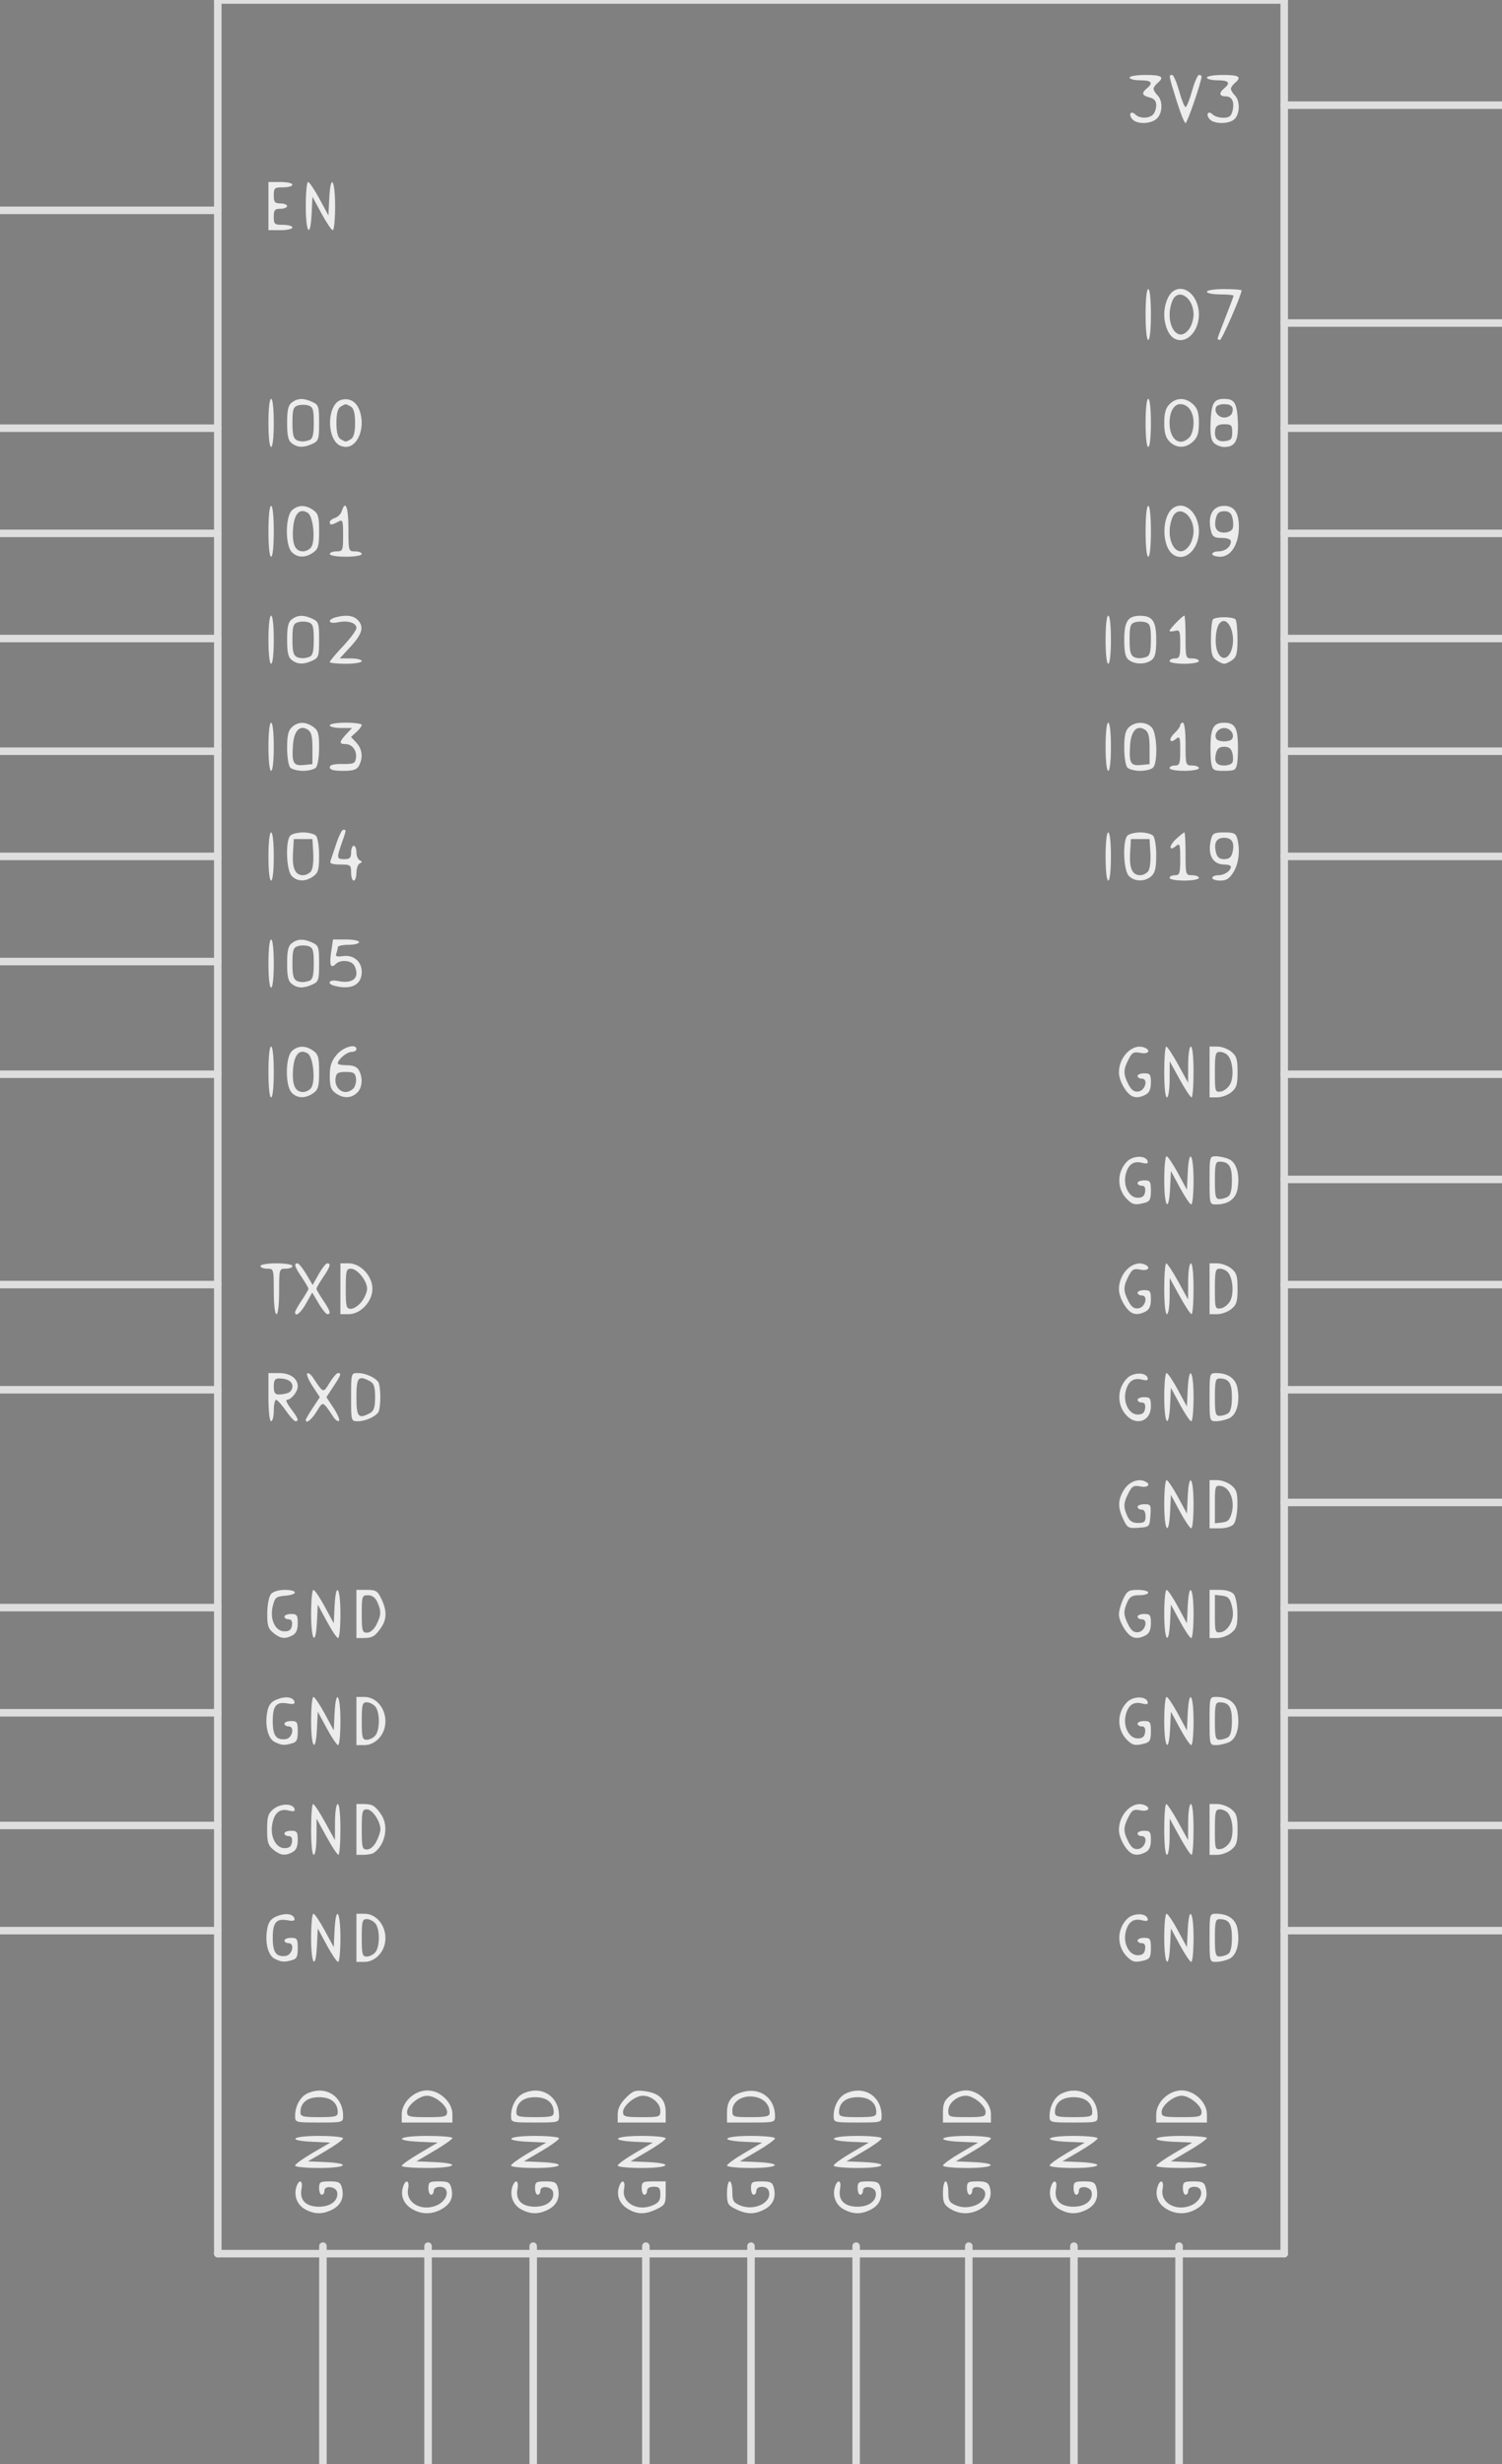 <?xml version="1.0" encoding="UTF-8" standalone="no"?>
<svg
   version="1.1"
   width="200"
   height="328"
   viewBox="-100 -114 200 328"
   id="svg1002"
   sodipodi:docname="ESP32-C3-WROOM-02-N4-Symbol.svg"
   inkscape:version="1.1.2 (b8e25be833, 2022-02-05)"
   xmlns:inkscape="http://www.inkscape.org/namespaces/inkscape"
   xmlns:sodipodi="http://sodipodi.sourceforge.net/DTD/sodipodi-0.dtd"
   xmlns="http://www.w3.org/2000/svg"
   xmlns:svg="http://www.w3.org/2000/svg">
  <rect x="-100" y="-114" width="200" height="328" fill="#808080" stroke="none"/>
  <defs
     id="defs1006" />
  <sodipodi:namedview
     id="namedview1004"
     pagecolor="#ffffff"
     bordercolor="#666666"
     borderopacity="1.0"
     inkscape:pageshadow="2"
     inkscape:pageopacity="0.0"
     inkscape:pagecheckerboard="0"
     showgrid="false"
     inkscape:zoom="3.3587572"
     inkscape:cx="90.658533"
     inkscape:cy="249.64591"
     inkscape:window-width="1920"
     inkscape:window-height="1001"
     inkscape:window-x="-9"
     inkscape:window-y="-9"
     inkscape:window-maximized="1"
     inkscape:current-layer="svg1002" />
  <path
     stroke="#DEDEDE"
     stroke-width="1"
     stroke-linecap="round"
     d="M-71,186 L71,186"
     id="path916" />
  <path
     stroke="#DEDEDE"
     stroke-width="1"
     stroke-linecap="round"
     d="M71,186 L71,-114"
     id="path918" />
  <path
     stroke="#DEDEDE"
     stroke-width="1"
     stroke-linecap="round"
     d="M71,-114 L-71,-114"
     id="path920" />
  <path
     stroke="#DEDEDE"
     stroke-width="1"
     stroke-linecap="round"
     d="M-71,-114 L-71,186"
     id="path922" />
  <path
     stroke="#DEDEDE"
     stroke-width="1"
     stroke-linecap="round"
     d="M100,-100 L71,-100"
     id="path924" />
  <path
     stroke="#DEDEDE"
     stroke-width="1"
     stroke-linecap="round"
     d="M100,-29 L71,-29"
     id="path926" />
  <path
     stroke="#DEDEDE"
     stroke-width="1"
     stroke-linecap="round"
     d="M-100,71 L-71,71"
     id="path928" />
  <path
     stroke="#DEDEDE"
     stroke-width="1"
     stroke-linecap="round"
     d="M-100,57 L-71,57"
     id="path930" />
  <path
     stroke="#DEDEDE"
     stroke-width="1"
     stroke-linecap="round"
     d="M100,-14 L71,-14"
     id="path932" />
  <path
     stroke="#DEDEDE"
     stroke-width="1"
     stroke-linecap="round"
     d="M100,0 L71,0"
     id="path934" />
  <path
     stroke="#DEDEDE"
     stroke-width="1"
     stroke-linecap="round"
     d="M-100,-14 L-71,-14"
     id="path936" />
  <path
     stroke="#DEDEDE"
     stroke-width="1"
     stroke-linecap="round"
     d="M-100,-29 L-71,-29"
     id="path938" />
  <path
     stroke="#DEDEDE"
     stroke-width="1"
     stroke-linecap="round"
     d="M-100,-43 L-71,-43"
     id="path940" />
  <path
     stroke="#DEDEDE"
     stroke-width="1"
     stroke-linecap="round"
     d="M-100,-57 L-71,-57"
     id="path942" />
  <path
     stroke="#DEDEDE"
     stroke-width="1"
     stroke-linecap="round"
     d="M100,43 L71,43"
     id="path944" />
  <path
     stroke="#DEDEDE"
     stroke-width="1"
     stroke-linecap="round"
     d="M-100,-86 L-71,-86"
     id="path946" />
  <path
     stroke="#DEDEDE"
     stroke-width="1"
     stroke-linecap="round"
     d="M100,57 L71,57"
     id="path948" />
  <path
     stroke="#DEDEDE"
     stroke-width="1"
     stroke-linecap="round"
     d="M100,71 L71,71"
     id="path950" />
  <path
     stroke="#DEDEDE"
     stroke-width="1"
     stroke-linecap="round"
     d="M100,86 L71,86"
     id="path952" />
  <path
     stroke="#DEDEDE"
     stroke-width="1"
     stroke-linecap="round"
     d="M100,100 L71,100"
     id="path954" />
  <path
     stroke="#DEDEDE"
     stroke-width="1"
     stroke-linecap="round"
     d="M100,114 L71,114"
     id="path956" />
  <path
     stroke="#DEDEDE"
     stroke-width="1"
     stroke-linecap="round"
     d="M100,129 L71,129"
     id="path958" />
  <path
     stroke="#DEDEDE"
     stroke-width="1"
     stroke-linecap="round"
     d="M100,143 L71,143"
     id="path960" />
  <path
     stroke="#DEDEDE"
     stroke-width="1"
     stroke-linecap="round"
     d="M-100,100 L-71,100"
     id="path962" />
  <path
     stroke="#DEDEDE"
     stroke-width="1"
     stroke-linecap="round"
     d="M-100,114 L-71,114"
     id="path964" />
  <path
     stroke="#DEDEDE"
     stroke-width="1"
     stroke-linecap="round"
     d="M-100,129 L-71,129"
     id="path966" />
  <path
     stroke="#DEDEDE"
     stroke-width="1"
     stroke-linecap="round"
     d="M-100,0 L-71,0"
     id="path968" />
  <path
     stroke="#DEDEDE"
     stroke-width="1"
     stroke-linecap="round"
     d="M-100,143 L-71,143"
     id="path970" />
  <path
     stroke="#DEDEDE"
     stroke-width="1"
     stroke-linecap="round"
     d="M57,214 L57,185"
     id="path972" />
  <path
     stroke="#DEDEDE"
     stroke-width="1"
     stroke-linecap="round"
     d="M43,214 L43,185"
     id="path974" />
  <path
     stroke="#DEDEDE"
     stroke-width="1"
     stroke-linecap="round"
     d="M29,214 L29,185"
     id="path976" />
  <path
     stroke="#DEDEDE"
     stroke-width="1"
     stroke-linecap="round"
     d="M14,214 L14,185"
     id="path978" />
  <path
     stroke="#DEDEDE"
     stroke-width="1"
     stroke-linecap="round"
     d="M0,214 L0,185"
     id="path980" />
  <path
     stroke="#DEDEDE"
     stroke-width="1"
     stroke-linecap="round"
     d="M-14,214 L-14,185"
     id="path982" />
  <path
     stroke="#DEDEDE"
     stroke-width="1"
     stroke-linecap="round"
     d="M-29,214 L-29,185"
     id="path984" />
  <path
     stroke="#DEDEDE"
     stroke-width="1"
     stroke-linecap="round"
     d="M-43,214 L-43,185"
     id="path986" />
  <path
     stroke="#DEDEDE"
     stroke-width="1"
     stroke-linecap="round"
     d="M-57,214 L-57,185"
     id="path988" />
  <path
     stroke="#DEDEDE"
     stroke-width="1"
     stroke-linecap="round"
     d="M-100,14 L-71,14"
     id="path990" />
  <path
     stroke="#DEDEDE"
     stroke-width="1"
     stroke-linecap="round"
     d="M-100,29 L-71,29"
     id="path992" />
  <path
     stroke="#DEDEDE"
     stroke-width="1"
     stroke-linecap="round"
     d="M100,-71 L71,-71"
     id="path994" />
  <path
     stroke="#DEDEDE"
     stroke-width="1"
     stroke-linecap="round"
     d="M100,-57 L71,-57"
     id="path996" />
  <path
     stroke="#DEDEDE"
     stroke-width="1"
     stroke-linecap="round"
     d="M100,-43 L71,-43"
     id="path998" />
  <path
     stroke="#DEDEDE"
     stroke-width="1"
     stroke-linecap="round"
     d="M100,29 L71,29"
     id="path1000" />
  <path
     style="fill:#ececec;stroke-width:0.356"
     d="m -59.369,180.098 c -1.054,-0.574 -1.537,-1.808 -1.166,-2.98 0.346,-1.094 0.909,-0.896 0.687,0.242 -0.295,1.513 0.562,2.389 2.338,2.389 1.565,0 2.61,-0.843 2.403,-1.937 -0.142,-0.75 -1.693,-0.943 -1.693,-0.21 0,0.308 -0.16,0.559 -0.355,0.559 -0.195,0 -0.355,-0.401 -0.355,-0.891 0,-0.801 0.142,-0.891 1.413,-0.891 1.2,0 1.446,0.13 1.63,0.865 0.32,1.28 -0.124,2.283 -1.275,2.88 -1.276,0.662 -2.375,0.654 -3.627,-0.027 z m 14.181,-0.075 c -1.083,-0.671 -1.511,-1.754 -1.147,-2.904 0.351,-1.111 0.908,-0.887 0.677,0.272 -0.359,1.803 1.75,3.035 3.764,2.198 1.054,-0.438 1.659,-1.472 1.249,-2.137 -0.345,-0.56 -1.599,-0.422 -1.599,0.175 0,0.294 -0.16,0.534 -0.355,0.534 -0.195,0 -0.355,-0.401 -0.355,-0.891 0,-0.801 0.142,-0.891 1.413,-0.891 1.2,0 1.446,0.13 1.63,0.865 0.314,1.254 -0.061,2.104 -1.233,2.799 -1.304,0.773 -2.773,0.766 -4.043,-0.021 z m 14.574,0.075 c -1.054,-0.574 -1.537,-1.808 -1.166,-2.98 0.346,-1.094 0.909,-0.896 0.687,0.242 -0.295,1.513 0.562,2.389 2.338,2.389 1.565,0 2.61,-0.843 2.403,-1.937 -0.142,-0.75 -1.693,-0.943 -1.693,-0.21 0,0.308 -0.16,0.559 -0.355,0.559 -0.195,0 -0.355,-0.401 -0.355,-0.891 0,-0.801 0.142,-0.891 1.413,-0.891 1.2,0 1.446,0.13 1.63,0.865 0.32,1.28 -0.124,2.283 -1.275,2.88 -1.276,0.662 -2.375,0.654 -3.627,-0.027 z m 14.181,-0.075 c -1.083,-0.671 -1.511,-1.754 -1.147,-2.904 0.351,-1.111 0.908,-0.887 0.677,0.272 -0.36,1.809 1.751,3.035 3.776,2.193 0.828,-0.344 1.058,-0.663 1.058,-1.466 0,-0.857 -0.146,-1.026 -0.887,-1.026 -0.552,0 -0.887,0.202 -0.887,0.534 0,0.294 -0.16,0.534 -0.355,0.534 -0.195,0 -0.355,-0.401 -0.355,-0.891 0,-0.818 0.13,-0.891 1.597,-0.891 h 1.597 v 1.563 c 0,1.427 -0.105,1.613 -1.207,2.138 -1.536,0.732 -2.618,0.715 -3.866,-0.058 z m 14.392,0.046 c -1.039,-0.514 -1.154,-0.726 -1.154,-2.13 0,-0.857 0.16,-1.559 0.355,-1.559 0.195,0 0.355,0.622 0.355,1.382 0,1.193 0.143,1.441 1.042,1.815 1.95,0.811 4.372,-0.454 3.789,-1.978 C 2.087,176.922 0.71,176.945 0.71,177.627 c 0,0.294 -0.16,0.534 -0.355,0.534 -0.195,0 -0.355,-0.401 -0.355,-0.891 0,-0.801 0.142,-0.891 1.413,-0.891 1.2,0 1.446,0.13 1.63,0.865 0.32,1.28 -0.124,2.283 -1.275,2.88 -1.303,0.676 -2.359,0.661 -3.809,-0.057 z m 14.382,0.029 c -1.054,-0.574 -1.537,-1.808 -1.166,-2.98 0.346,-1.094 0.909,-0.896 0.687,0.242 -0.295,1.513 0.562,2.389 2.338,2.389 1.565,0 2.61,-0.843 2.403,-1.937 C 16.461,177.062 14.91,176.87 14.91,177.602 c 0,0.308 -0.16,0.559 -0.355,0.559 -0.195,0 -0.355,-0.401 -0.355,-0.891 0,-0.801 0.142,-0.891 1.413,-0.891 1.2,0 1.446,0.13 1.63,0.865 0.32,1.28 -0.124,2.283 -1.275,2.88 -1.276,0.662 -2.375,0.654 -3.627,-0.027 z m 14.195,-0.069 c -0.818,-0.509 -0.976,-0.854 -0.976,-2.128 0,-0.836 0.16,-1.521 0.355,-1.521 0.195,0 0.355,0.622 0.355,1.382 0,1.198 0.141,1.441 1.058,1.822 1.74,0.723 4.101,-0.343 3.837,-1.733 -0.148,-0.777 -1.7,-1.005 -1.7,-0.249 0,0.308 -0.16,0.559 -0.355,0.559 -0.195,0 -0.355,-0.401 -0.355,-0.891 0,-0.799 0.144,-0.891 1.396,-0.891 1.101,0 1.446,0.156 1.63,0.738 0.371,1.173 -0.072,2.247 -1.202,2.917 -1.314,0.779 -2.783,0.777 -4.042,-0.007 z m 14.56,0.069 c -1.054,-0.574 -1.537,-1.808 -1.166,-2.98 0.346,-1.094 0.909,-0.896 0.687,0.242 -0.295,1.513 0.562,2.389 2.338,2.389 1.565,0 2.61,-0.843 2.403,-1.937 -0.142,-0.75 -1.693,-0.943 -1.693,-0.21 0,0.308 -0.16,0.559 -0.355,0.559 -0.195,0 -0.355,-0.401 -0.355,-0.891 0,-0.801 0.142,-0.891 1.413,-0.891 1.2,0 1.446,0.13 1.63,0.865 0.32,1.28 -0.124,2.283 -1.275,2.88 -1.276,0.662 -2.375,0.654 -3.627,-0.027 z m 14.181,-0.075 c -1.083,-0.671 -1.511,-1.754 -1.147,-2.904 0.351,-1.111 0.908,-0.887 0.677,0.272 -0.359,1.803 1.75,3.035 3.764,2.198 1.054,-0.438 1.659,-1.472 1.249,-2.137 C 59.475,176.892 58.22,177.03 58.22,177.627 c 0,0.294 -0.16,0.534 -0.355,0.534 -0.195,0 -0.355,-0.401 -0.355,-0.891 0,-0.801 0.142,-0.891 1.413,-0.891 1.2,0 1.446,0.13 1.63,0.865 0.314,1.254 -0.061,2.104 -1.233,2.799 -1.304,0.773 -2.773,0.766 -4.043,-0.021 z M -60.705,174.276 c 0,-0.177 1.052,-0.939 2.338,-1.692 l 2.338,-1.37 -2.338,-0.105 c -3.513,-0.158 -2.829,-0.785 0.857,-0.785 1.757,0 3.195,0.145 3.195,0.323 0,0.177 -1.052,0.939 -2.338,1.692 l -2.338,1.37 2.338,0.105 c 3.513,0.158 2.829,0.785 -0.857,0.785 -1.757,0 -3.195,-0.145 -3.195,-0.323 z m 14.2,0.04 c 0,-0.155 1.078,-0.917 2.396,-1.692 l 2.396,-1.41 -2.396,-0.105 c -3.656,-0.161 -2.879,-0.785 0.976,-0.785 1.855,0 3.373,0.127 3.373,0.282 0,0.155 -1.078,0.917 -2.396,1.692 l -2.396,1.41 2.396,0.105 c 3.656,0.161 2.879,0.785 -0.976,0.785 -1.855,0 -3.373,-0.127 -3.373,-0.282 z m 14.555,-0.04 c 0,-0.177 1.052,-0.939 2.338,-1.692 l 2.338,-1.37 -2.338,-0.105 c -3.513,-0.158 -2.829,-0.785 0.857,-0.785 1.757,0 3.195,0.145 3.195,0.323 0,0.177 -1.052,0.939 -2.338,1.692 l -2.338,1.37 2.338,0.105 c 3.513,0.158 2.829,0.785 -0.857,0.785 -1.757,0 -3.195,-0.145 -3.195,-0.323 z m 14.2,0 c 0,-0.177 1.052,-0.939 2.338,-1.692 l 2.338,-1.37 -2.338,-0.105 c -3.513,-0.158 -2.829,-0.785 0.857,-0.785 1.757,0 3.195,0.145 3.195,0.323 0,0.177 -1.052,0.939 -2.338,1.692 l -2.338,1.37 2.338,0.105 c 3.513,0.158 2.829,0.785 -0.857,0.785 -1.757,0 -3.195,-0.145 -3.195,-0.323 z m 14.555,0 c 0,-0.177 1.052,-0.939 2.338,-1.692 l 2.338,-1.37 -2.338,-0.105 C -4.37,170.95 -3.686,170.323 0,170.323 c 1.757,0 3.195,0.145 3.195,0.323 0,0.177 -1.052,0.939 -2.338,1.692 l -2.338,1.37 2.338,0.105 C 4.37,173.972 3.686,174.599 0,174.599 c -1.757,0 -3.195,-0.145 -3.195,-0.323 z m 14.2,0 c 0,-0.177 1.052,-0.939 2.338,-1.692 l 2.338,-1.37 -2.338,-0.105 c -3.513,-0.158 -2.829,-0.785 0.857,-0.785 1.757,0 3.195,0.145 3.195,0.323 0,0.177 -1.052,0.939 -2.338,1.692 l -2.338,1.37 2.338,0.105 c 3.513,0.158 2.829,0.785 -0.857,0.785 -1.757,0 -3.195,-0.145 -3.195,-0.323 z m 14.555,0 c 0,-0.177 1.052,-0.939 2.338,-1.692 l 2.338,-1.37 -2.338,-0.105 c -3.513,-0.158 -2.829,-0.785 0.857,-0.785 1.757,0 3.195,0.145 3.195,0.323 0,0.177 -1.052,0.939 -2.338,1.692 l -2.338,1.37 2.338,0.105 c 3.513,0.158 2.829,0.785 -0.857,0.785 -1.757,0 -3.195,-0.145 -3.195,-0.323 z m 14.2,0 c 0,-0.177 1.052,-0.939 2.338,-1.692 l 2.338,-1.37 -2.338,-0.105 c -3.513,-0.158 -2.829,-0.785 0.857,-0.785 1.757,0 3.195,0.145 3.195,0.323 0,0.177 -1.052,0.939 -2.338,1.692 l -2.338,1.37 2.338,0.105 c 3.513,0.158 2.829,0.785 -0.857,0.785 -1.757,0 -3.195,-0.145 -3.195,-0.323 z m 14.2,0.04 c 0,-0.155 1.078,-0.917 2.396,-1.692 l 2.396,-1.41 -2.396,-0.105 c -3.656,-0.161 -2.879,-0.785 0.976,-0.785 1.855,0 3.373,0.127 3.373,0.282 0,0.155 -1.078,0.917 -2.396,1.692 l -2.396,1.41 2.396,0.105 c 3.656,0.161 2.879,0.785 -0.976,0.785 -1.855,0 -3.373,-0.127 -3.373,-0.282 z M -60.705,167.668 c 0,-1.317 0.686,-2.563 1.653,-3.006 2.403,-1.099 4.737,0.382 4.737,3.006 0,0.863 -0.04,0.874 -3.195,0.874 -3.155,0 -3.195,-0.011 -3.195,-0.874 z m 5.68,-0.483 c 0,-1.273 -0.913,-2.012 -2.485,-2.012 -1.572,0 -2.485,0.739 -2.485,2.012 0,0.56 0.324,0.644 2.485,0.644 2.161,0 2.485,-0.084 2.485,-0.644 z m 8.52,0.261 c 0,-1.597 1.678,-3.179 3.373,-3.179 1.694,0 3.373,1.582 3.373,3.179 v 1.096 h -3.373 -3.373 z m 6.035,-0.303 c 0,-0.858 -1.607,-2.164 -2.663,-2.164 -1.056,0 -2.663,1.306 -2.663,2.164 0,0.617 0.27,0.687 2.663,0.687 2.392,0 2.663,-0.07 2.663,-0.687 z m 8.52,0.525 c 0,-1.317 0.686,-2.563 1.653,-3.006 2.403,-1.099 4.737,0.382 4.737,3.006 0,0.863 -0.04,0.874 -3.195,0.874 -3.155,0 -3.195,-0.011 -3.195,-0.874 z m 5.68,-0.483 c 0,-1.273 -0.913,-2.012 -2.485,-2.012 -1.572,0 -2.485,0.739 -2.485,2.012 0,0.56 0.324,0.644 2.485,0.644 2.161,0 2.485,-0.084 2.485,-0.644 z m 8.52,0.261 c 0,-0.747 0.345,-1.442 1.082,-2.182 0.946,-0.95 1.262,-1.062 2.513,-0.894 1.954,0.263 2.795,1.106 2.795,2.802 v 1.37 h -3.195 -3.195 z m 5.68,-0.487 c 0,-0.982 -1.179,-1.98 -2.339,-1.98 -1.03,0 -2.631,1.317 -2.631,2.164 0,0.613 0.268,0.687 2.485,0.687 2.399,0 2.485,-0.03 2.485,-0.871 z m 8.875,0.213 c 0,-1.587 0.737,-2.43 2.417,-2.767 C 1.419,163.963 3.195,165.423 3.195,167.668 c 0,0.863 -0.04,0.874 -3.195,0.874 h -3.195 z m 5.68,0.1 c 0,-1.101 -0.74,-1.91 -1.958,-2.139 C -1.062,164.833 -2.485,165.69 -2.485,166.946 c 0,0.855 0.077,0.883 2.485,0.883 2.019,0 2.485,-0.105 2.485,-0.558 z m 8.52,0.396 c 0,-1.317 0.686,-2.563 1.653,-3.006 2.403,-1.099 4.737,0.382 4.737,3.006 0,0.863 -0.04,0.874 -3.195,0.874 -3.155,0 -3.195,-0.011 -3.195,-0.874 z m 5.68,-0.483 c 0,-1.273 -0.913,-2.012 -2.485,-2.012 -1.572,0 -2.485,0.739 -2.485,2.012 0,0.56 0.324,0.644 2.485,0.644 2.161,0 2.485,-0.084 2.485,-0.644 z m 8.875,-0.042 c 0,-1.087 0.209,-1.564 0.935,-2.138 0.535,-0.422 1.459,-0.738 2.157,-0.738 1.617,0 3.297,1.62 3.297,3.179 v 1.096 H 28.755 25.56 Z m 5.68,0 c 0,-0.847 -1.602,-2.164 -2.631,-2.164 -1.16,0 -2.339,0.998 -2.339,1.98 0,0.84 0.086,0.871 2.485,0.871 2.217,0 2.485,-0.074 2.485,-0.687 z m 8.52,0.525 c 0,-1.317 0.686,-2.563 1.653,-3.006 2.403,-1.099 4.737,0.382 4.737,3.006 0,0.863 -0.04,0.874 -3.195,0.874 -3.155,0 -3.195,-0.011 -3.195,-0.874 z m 5.68,-0.483 c 0,-1.273 -0.913,-2.012 -2.485,-2.012 -1.572,0 -2.485,0.739 -2.485,2.012 0,0.56 0.324,0.644 2.485,0.644 2.161,0 2.485,-0.084 2.485,-0.644 z m 8.52,0.261 c 0,-1.597 1.678,-3.179 3.373,-3.179 1.694,0 3.373,1.582 3.373,3.179 v 1.096 H 57.333 53.96 Z m 6.035,-0.303 c 0,-0.858 -1.607,-2.164 -2.663,-2.164 -1.056,0 -2.663,1.306 -2.663,2.164 0,0.617 0.27,0.687 2.663,0.687 2.392,0 2.663,-0.07 2.663,-0.687 z M -63.424,146.743 c -0.892,-0.433 -1.328,-2.197 -0.99,-4.004 0.166,-0.89 0.498,-1.33 1.231,-1.635 1.16,-0.482 2.179,-0.369 2.389,0.267 0.102,0.309 -0.156,0.387 -0.858,0.258 -1.559,-0.286 -2.029,0.253 -2.029,2.329 0,1.948 0.45,2.572 1.734,2.407 0.876,-0.112 1.23,-1.694 0.38,-1.694 -0.306,0 -0.557,-0.16 -0.557,-0.356 0,-0.196 0.399,-0.356 0.887,-0.356 0.794,0 0.887,0.145 0.887,1.384 0,1.134 -0.144,1.422 -0.799,1.598 -1.039,0.279 -1.352,0.252 -2.275,-0.196 z m 4.849,-2.786 c 0,-1.764 0.137,-3.207 0.306,-3.207 0.168,0 0.847,1.002 1.509,2.227 l 1.203,2.227 0.106,-2.227 c 0.163,-3.428 0.782,-2.652 0.782,0.98 0,1.764 -0.137,3.207 -0.306,3.207 -0.168,0 -0.847,-1.002 -1.509,-2.227 l -1.203,-2.227 -0.106,2.227 c -0.163,3.428 -0.782,2.652 -0.782,-0.98 z m 6.035,0 v -3.207 h 1.065 c 1.842,0 3.2,2.073 2.692,4.106 -0.331,1.323 -1.479,2.307 -2.692,2.307 h -1.065 z m 2.522,1.915 c 0.618,-0.748 0.618,-3.082 0,-3.829 -0.264,-0.319 -0.779,-0.579 -1.146,-0.579 -0.589,0 -0.667,0.292 -0.667,2.494 0,2.202 0.078,2.494 0.667,2.494 0.367,0 0.882,-0.261 1.146,-0.579 z m 100.082,0.589 c -1.372,-1.377 -1.363,-3.639 0.022,-5.028 0.791,-0.793 2.474,-0.82 2.728,-0.043 0.11,0.335 -0.103,0.397 -0.776,0.227 -1.138,-0.287 -1.861,0.262 -2.163,1.64 -0.324,1.48 0.494,3.017 1.605,3.017 0.645,0 0.913,-0.216 0.996,-0.802 0.076,-0.539 -0.069,-0.802 -0.444,-0.802 -0.306,0 -0.557,-0.16 -0.557,-0.356 0,-0.196 0.399,-0.356 0.887,-0.356 0.794,0 0.887,0.145 0.887,1.384 0,1.134 -0.144,1.422 -0.799,1.598 -1.274,0.343 -1.642,0.269 -2.387,-0.479 z M 55.025,143.957 c 0,-1.764 0.137,-3.207 0.306,-3.207 0.168,0 0.847,1.002 1.509,2.227 l 1.203,2.227 0.106,-2.227 c 0.163,-3.428 0.782,-2.652 0.782,0.98 0,1.764 -0.137,3.207 -0.306,3.207 -0.168,0 -0.847,-1.002 -1.509,-2.227 l -1.203,-2.227 -0.106,2.227 C 55.644,148.365 55.025,147.589 55.025,143.957 Z m 6.035,0 c 0,-3.166 0.011,-3.207 0.871,-3.207 1.585,0 2.601,0.716 2.841,2.002 0.355,1.9 -0.098,3.554 -1.098,4.012 -0.48,0.219 -1.265,0.399 -1.743,0.399 -0.86,0 -0.871,-0.04 -0.871,-3.207 z m 2.465,2.158 c 0.338,-0.214 0.512,-0.949 0.512,-2.158 0,-1.883 -0.393,-2.478 -1.645,-2.489 -0.533,-0.005 -0.621,0.349 -0.621,2.489 0,2.14 0.088,2.493 0.621,2.489 0.342,-0.003 0.852,-0.152 1.133,-0.331 z M -63.594,132.231 c -0.703,-0.571 -0.838,-1.008 -0.838,-2.704 0,-1.71 0.133,-2.131 0.86,-2.721 0.931,-0.757 2.542,-0.771 2.786,-0.024 0.109,0.335 -0.103,0.397 -0.776,0.227 -1.184,-0.298 -1.902,0.297 -2.185,1.811 -0.308,1.647 0.482,3.201 1.627,3.201 0.645,0 0.913,-0.216 0.996,-0.802 0.076,-0.539 -0.069,-0.802 -0.444,-0.802 -0.306,-1e-5 -0.557,-0.16 -0.557,-0.356 0,-0.196 0.399,-0.356 0.887,-0.356 0.776,0 0.887,0.155 0.887,1.234 0,0.856 -0.211,1.348 -0.687,1.603 -0.993,0.533 -1.61,0.458 -2.558,-0.312 z m 5.019,-2.704 c 0,-1.862 0.12,-3.383 0.266,-3.382 0.146,0.002 0.861,1.084 1.587,2.405 l 1.321,2.402 0.01,-2.405 c 0.006,-1.359 0.165,-2.405 0.365,-2.405 0.212,0 0.355,1.366 0.355,3.385 0,1.862 -0.12,3.383 -0.266,3.382 -0.146,-0.002 -0.861,-1.084 -1.587,-2.405 l -1.321,-2.402 -0.01,2.405 c -0.006,1.359 -0.165,2.405 -0.365,2.405 -0.212,0 -0.355,-1.366 -0.355,-3.385 z m 6.035,0 v -3.385 l 0.976,0.005 c 1.153,0.006 1.524,0.231 2.328,1.41 1.034,1.516 0.554,4.015 -0.976,5.082 -0.207,0.144 -0.815,0.264 -1.352,0.267 l -0.976,0.005 z m 2.653,1.621 c 0.298,-0.578 0.542,-1.308 0.542,-1.621 0,-1.074 -1.067,-2.672 -1.784,-2.672 -0.636,0 -0.701,0.249 -0.701,2.672 0,2.423 0.065,2.672 0.701,2.672 0.417,0 0.92,-0.426 1.242,-1.051 z m 100.454,1.491 C 49.773,132.086 48.99,130.573 48.99,129.592 c 0,-2.102 1.838,-3.912 3.372,-3.321 0.964,0.371 0.57,0.93 -0.503,0.715 -0.892,-0.179 -1.114,-0.057 -1.597,0.882 -0.703,1.364 -0.704,1.952 -0.009,3.303 0.402,0.78 0.766,1.043 1.331,0.962 0.932,-0.133 1.346,-1.714 0.448,-1.714 -0.306,0 -0.557,-0.16 -0.557,-0.356 0,-0.196 0.399,-0.356 0.887,-0.356 0.776,0 0.887,0.155 0.887,1.234 0,0.856 -0.211,1.348 -0.687,1.603 -0.802,0.431 -1.47,0.463 -1.996,0.096 z M 55.025,129.527 c 0,-1.862 0.12,-3.383 0.266,-3.382 0.146,0.002 0.861,1.084 1.587,2.405 l 1.321,2.402 0.01,-2.405 c 0.006,-1.359 0.165,-2.405 0.365,-2.405 0.212,0 0.355,1.366 0.355,3.385 0,1.862 -0.12,3.383 -0.266,3.382 -0.146,-0.002 -0.861,-1.084 -1.587,-2.405 l -1.321,-2.402 -0.01,2.405 c -0.006,1.359 -0.165,2.405 -0.365,2.405 -0.212,0 -0.355,-1.366 -0.355,-3.385 z m 6.035,0 v -3.385 h 1.026 c 0.564,0 1.403,0.306 1.864,0.681 0.703,0.571 0.838,1.008 0.838,2.704 0,1.696 -0.135,2.133 -0.838,2.704 -0.461,0.375 -1.3,0.681 -1.864,0.681 H 61.06 Z m 2.755,1.603 c 0.512,-0.98 0.354,-2.986 -0.296,-3.773 -0.229,-0.276 -0.716,-0.503 -1.082,-0.503 -0.593,0 -0.667,0.296 -0.667,2.697 0,2.584 0.033,2.692 0.79,2.583 0.434,-0.063 0.999,-0.515 1.255,-1.005 z M -63.424,117.884 c -0.892,-0.433 -1.328,-2.197 -0.99,-4.004 0.166,-0.89 0.498,-1.33 1.231,-1.635 1.16,-0.482 2.179,-0.369 2.389,0.267 0.102,0.309 -0.156,0.387 -0.858,0.258 -1.559,-0.286 -2.029,0.253 -2.029,2.329 0,1.948 0.45,2.572 1.734,2.407 0.876,-0.112 1.23,-1.694 0.38,-1.694 -0.306,0 -0.557,-0.16 -0.557,-0.356 0,-0.196 0.399,-0.356 0.887,-0.356 0.794,0 0.887,0.145 0.887,1.384 0,1.134 -0.144,1.422 -0.799,1.598 -1.039,0.279 -1.352,0.252 -2.275,-0.196 z m 4.849,-2.786 c 0,-1.764 0.137,-3.207 0.306,-3.207 0.168,0 0.847,1.002 1.509,2.227 l 1.203,2.227 0.106,-2.227 c 0.163,-3.428 0.782,-2.652 0.782,0.98 0,1.764 -0.137,3.207 -0.306,3.207 -0.168,0 -0.847,-1.002 -1.509,-2.227 l -1.203,-2.227 -0.106,2.227 c -0.163,3.428 -0.782,2.652 -0.782,-0.98 z m 6.035,0 v -3.207 h 1.065 c 1.842,0 3.2,2.073 2.692,4.106 -0.331,1.323 -1.479,2.307 -2.692,2.307 h -1.065 z m 2.522,1.915 c 0.618,-0.748 0.618,-3.082 0,-3.829 -0.264,-0.319 -0.779,-0.579 -1.146,-0.579 -0.589,0 -0.667,0.292 -0.667,2.494 0,2.202 0.078,2.494 0.667,2.494 0.367,0 0.882,-0.261 1.146,-0.579 z m 100.082,0.589 c -1.372,-1.377 -1.363,-3.639 0.022,-5.028 0.791,-0.793 2.474,-0.82 2.728,-0.043 0.11,0.335 -0.103,0.397 -0.776,0.227 -1.138,-0.287 -1.861,0.262 -2.163,1.639 -0.324,1.48 0.494,3.017 1.605,3.017 0.645,0 0.913,-0.216 0.996,-0.802 0.076,-0.539 -0.069,-0.802 -0.444,-0.802 -0.306,0 -0.557,-0.16 -0.557,-0.356 0,-0.196 0.399,-0.356 0.887,-0.356 0.794,0 0.887,0.145 0.887,1.384 0,1.134 -0.144,1.422 -0.799,1.598 -1.274,0.343 -1.642,0.269 -2.387,-0.479 z M 55.025,115.097 c 0,-1.764 0.137,-3.207 0.306,-3.207 0.168,0 0.847,1.002 1.509,2.227 l 1.203,2.227 0.106,-2.227 c 0.163,-3.428 0.782,-2.652 0.782,0.98 0,1.764 -0.137,3.207 -0.306,3.207 -0.168,0 -0.847,-1.002 -1.509,-2.227 L 55.913,113.85 55.807,116.077 C 55.644,119.505 55.025,118.729 55.025,115.097 Z m 6.035,0 c 0,-3.167 0.011,-3.207 0.871,-3.207 1.585,0 2.601,0.716 2.841,2.002 0.355,1.9 -0.098,3.554 -1.098,4.012 -0.48,0.219 -1.265,0.399 -1.743,0.399 -0.86,0 -0.871,-0.04 -0.871,-3.207 z m 2.465,2.158 c 0.338,-0.214 0.512,-0.949 0.512,-2.158 0,-1.883 -0.393,-2.478 -1.645,-2.489 -0.533,-0.005 -0.621,0.349 -0.621,2.489 0,2.14 0.088,2.493 0.621,2.489 0.342,-0.003 0.852,-0.152 1.133,-0.331 z M -63.594,103.371 c -0.702,-0.571 -0.835,-1 -0.82,-2.639 0.01,-1.077 0.229,-2.213 0.487,-2.525 0.281,-0.34 1.02,-0.567 1.846,-0.567 1.765,0 1.801,0.634 0.045,0.78 -1.2,0.1 -1.362,0.237 -1.646,1.387 -0.427,1.733 0.328,3.356 1.562,3.356 0.645,0 0.913,-0.216 0.996,-0.802 0.076,-0.539 -0.069,-0.802 -0.444,-0.802 -0.306,0 -0.557,-0.16 -0.557,-0.356 0,-0.196 0.399,-0.356 0.887,-0.356 0.776,0 0.887,0.155 0.887,1.234 0,0.856 -0.211,1.348 -0.687,1.603 -0.993,0.533 -1.61,0.458 -2.558,-0.313 z m 5.019,-2.525 c 0,-1.764 0.137,-3.207 0.306,-3.207 0.168,0 0.847,1.002 1.509,2.227 l 1.203,2.227 0.106,-2.227 c 0.163,-3.428 0.782,-2.652 0.782,0.98 0,1.764 -0.137,3.207 -0.306,3.207 -0.168,0 -0.847,-1.002 -1.509,-2.227 l -1.203,-2.227 -0.106,2.227 c -0.163,3.428 -0.782,2.652 -0.782,-0.98 z m 6.035,0 v -3.207 h 1.38 c 1.22,0 1.446,0.14 1.952,1.212 0.734,1.552 0.726,2.681 -0.028,3.786 -0.804,1.179 -1.175,1.403 -2.328,1.41 l -0.976,0.005 z m 2.653,1.443 c 0.65,-1.261 0.674,-1.83 0.13,-3.029 -0.271,-0.596 -0.697,-0.907 -1.242,-0.907 -0.792,0 -0.831,0.117 -0.831,2.494 0,2.246 0.07,2.494 0.701,2.494 0.417,0 0.92,-0.426 1.242,-1.051 z m 100.454,1.491 C 49.827,103.264 48.99,101.741 48.99,100.909 c 0,-0.466 0.258,-1.392 0.573,-2.058 0.507,-1.072 0.732,-1.212 1.952,-1.212 0.759,0 1.38,0.16 1.38,0.356 0,0.196 -0.533,0.356 -1.186,0.356 -0.926,0 -1.276,0.199 -1.597,0.907 -0.546,1.203 -0.52,1.769 0.141,3.052 0.402,0.78 0.766,1.043 1.331,0.962 0.932,-0.133 1.346,-1.714 0.448,-1.714 -0.306,0 -0.557,-0.16 -0.557,-0.356 0,-0.196 0.399,-0.356 0.887,-0.356 0.776,0 0.887,0.155 0.887,1.234 0,0.856 -0.211,1.348 -0.687,1.603 -0.802,0.431 -1.47,0.463 -1.996,0.096 z M 55.025,100.846 c 0,-1.764 0.137,-3.207 0.306,-3.207 0.168,0 0.847,1.002 1.509,2.227 l 1.203,2.227 0.106,-2.227 C 58.311,96.438 58.93,97.214 58.93,100.846 c 0,1.764 -0.137,3.207 -0.306,3.207 -0.168,0 -0.847,-1.002 -1.509,-2.227 L 55.913,99.599 55.807,101.825 C 55.644,105.253 55.025,104.477 55.025,100.846 Z m 6.035,0 v -3.207 h 1.377 c 0.826,0 1.564,0.227 1.846,0.567 0.258,0.312 0.477,1.448 0.487,2.525 0.015,1.64 -0.118,2.068 -0.82,2.639 -0.461,0.375 -1.3,0.682 -1.864,0.682 H 61.06 Z m 2.796,1.276 c 0.355,-0.745 0.406,-1.401 0.181,-2.316 -0.254,-1.032 -0.501,-1.298 -1.291,-1.389 L 61.77,98.304 v 2.543 c 0,2.43 0.035,2.537 0.795,2.429 0.462,-0.066 1.003,-0.549 1.291,-1.154 z M 49.572,88.25 c -0.743,-1.572 -0.734,-2.534 0.036,-3.843 0.634,-1.078 1.811,-1.611 2.754,-1.248 0.964,0.371 0.57,0.93 -0.503,0.715 -0.892,-0.179 -1.114,-0.057 -1.597,0.882 -0.67,1.3 -0.697,1.862 -0.15,3.068 0.301,0.662 0.684,0.907 1.42,0.907 0.839,0 1.008,-0.15 1.008,-0.891 0,-0.554 -0.201,-0.891 -0.532,-0.891 -0.293,0 -0.532,-0.16 -0.532,-0.356 0,-0.196 0.409,-0.356 0.908,-0.356 0.849,0 0.901,0.099 0.799,1.514 -0.108,1.498 -0.125,1.515 -1.569,1.621 -1.357,0.1 -1.501,0.02 -2.041,-1.123 z M 55.025,86.238 c 0,-1.764 0.137,-3.207 0.306,-3.207 0.168,0 0.847,1.002 1.509,2.227 L 58.042,87.485 58.148,85.258 C 58.311,81.83 58.93,82.606 58.93,86.238 c 0,1.764 -0.137,3.207 -0.306,3.207 -0.168,0 -0.847,-1.002 -1.509,-2.227 L 55.913,84.99 55.807,87.217 C 55.644,90.645 55.025,89.869 55.025,86.238 Z m 6.035,0 v -3.207 h 1.026 c 0.564,0 1.403,0.307 1.864,0.682 0.702,0.571 0.835,1 0.82,2.639 -0.01,1.077 -0.229,2.213 -0.487,2.525 -0.281,0.34 -1.02,0.567 -1.846,0.567 H 61.06 Z m 2.977,1.04 C 64.433,85.669 63.714,83.972 62.565,83.808 61.805,83.699 61.77,83.807 61.77,86.236 v 2.543 l 0.976,-0.113 c 0.789,-0.091 1.036,-0.357 1.291,-1.389 z M -64.255,71.986 v -3.207 h 1.395 c 1.509,0 2.51,0.711 2.51,1.781 0,0.704 -0.885,1.781 -1.463,1.781 -0.191,0 0.06,0.536 0.558,1.192 0.956,1.259 1.101,1.659 0.599,1.659 -0.169,0 -0.75,-0.641 -1.291,-1.425 -0.541,-0.784 -1.122,-1.425 -1.291,-1.425 -0.169,0 -0.307,0.641 -0.307,1.425 0,0.784 -0.16,1.425 -0.355,1.425 -0.21,0 -0.355,-1.306 -0.355,-3.207 z m 2.633,-0.573 C -61.313,71.294 -61.06,70.911 -61.06,70.561 c 0,-0.671 -0.671,-1.069 -1.804,-1.069 -0.52,0 -0.681,0.253 -0.681,1.069 0,0.816 0.161,1.069 0.681,1.069 0.375,0 0.934,-0.097 1.242,-0.216 z m 2.337,3.593 c 0,-0.102 0.421,-0.824 0.935,-1.603 l 0.935,-1.418 -0.961,-1.458 c -0.529,-0.802 -0.852,-1.563 -0.718,-1.692 0.134,-0.129 0.458,0.086 0.721,0.478 1.481,2.206 1.384,2.174 2.255,0.761 0.439,-0.712 0.944,-1.295 1.124,-1.295 0.493,0 0.409,0.245 -0.609,1.789 l -0.935,1.418 0.961,1.458 c 0.529,0.802 0.852,1.563 0.718,1.692 -0.134,0.129 -0.458,-0.086 -0.721,-0.478 -1.481,-2.206 -1.384,-2.174 -2.255,-0.761 -0.688,1.117 -1.45,1.7 -1.45,1.109 z m 6.035,-3.021 c 0,-3.205 5.32e-4,-3.207 0.911,-3.207 0.989,0 2.307,0.586 2.722,1.211 0.143,0.216 0.261,1.114 0.261,1.995 0,0.882 -0.117,1.78 -0.261,1.995 -0.416,0.625 -1.734,1.211 -2.722,1.211 -0.91,0 -0.911,-0.002 -0.911,-3.207 z m 2.508,2.125 c 0.536,-0.288 0.687,-0.753 0.687,-2.125 0,-1.372 -0.15,-1.837 -0.687,-2.125 -1.544,-0.829 -1.798,-0.528 -1.798,2.125 0,2.654 0.255,2.954 1.798,2.125 z m 100.806,0.378 c -1.372,-1.377 -1.363,-3.639 0.022,-5.028 0.791,-0.793 2.474,-0.82 2.728,-0.043 0.11,0.335 -0.103,0.397 -0.776,0.227 -1.138,-0.287 -1.861,0.262 -2.163,1.64 -0.324,1.48 0.494,3.017 1.605,3.017 0.645,0 0.913,-0.216 0.996,-0.802 0.076,-0.539 -0.069,-0.802 -0.444,-0.802 -0.306,0 -0.557,-0.16 -0.557,-0.356 0,-0.196 0.399,-0.356 0.887,-0.356 0.776,0 0.887,0.155 0.887,1.234 0,1.902 -1.829,2.63 -3.186,1.269 z M 55.025,71.986 c 0,-1.764 0.137,-3.207 0.306,-3.207 0.168,0 0.847,1.002 1.509,2.227 l 1.203,2.227 0.106,-2.227 C 58.311,67.578 58.93,68.354 58.93,71.986 c 0,1.764 -0.137,3.207 -0.306,3.207 -0.168,0 -0.847,-1.002 -1.509,-2.227 L 55.913,70.739 55.807,72.966 C 55.644,76.393 55.025,75.618 55.025,71.986 Z m 6.035,0 c 0,-3.166 0.011,-3.207 0.871,-3.207 1.585,0 2.601,0.716 2.841,2.002 0.355,1.9 -0.098,3.554 -1.098,4.012 -0.48,0.219 -1.265,0.399 -1.743,0.399 -0.86,0 -0.871,-0.04 -0.871,-3.207 z m 2.465,2.158 c 0.338,-0.214 0.512,-0.949 0.512,-2.158 0,-1.883 -0.393,-2.478 -1.645,-2.489 -0.533,-0.005 -0.621,0.349 -0.621,2.489 0,2.14 0.088,2.493 0.621,2.489 0.342,-0.003 0.852,-0.152 1.133,-0.331 z M -63.545,57.912 c 0,-2.993 -0.01,-3.029 -0.887,-3.029 -0.488,0 -0.887,-0.16 -0.887,-0.356 0,-0.198 0.947,-0.356 2.13,-0.356 1.183,0 2.13,0.158 2.13,0.356 0,0.196 -0.399,0.356 -0.887,0.356 -0.877,0 -0.887,0.036 -0.887,3.029 0,1.781 -0.146,3.029 -0.355,3.029 -0.209,0 -0.355,-1.247 -0.355,-3.029 z m 2.84,2.755 c 0,-0.15 0.399,-0.863 0.887,-1.584 0.488,-0.721 0.887,-1.408 0.887,-1.527 0,-0.119 -0.399,-0.806 -0.887,-1.527 -0.943,-1.392 -1.085,-1.858 -0.569,-1.858 0.175,0 0.701,0.649 1.168,1.442 l 0.849,1.442 0.808,-1.442 c 0.444,-0.793 0.957,-1.442 1.14,-1.442 0.53,0 0.394,0.456 -0.555,1.858 -0.488,0.721 -0.887,1.408 -0.887,1.527 0,0.119 0.399,0.806 0.887,1.527 0.943,1.392 1.085,1.858 0.569,1.858 -0.175,0 -0.701,-0.649 -1.168,-1.442 l -0.849,-1.442 -0.808,1.442 C -59.959,60.795 -60.705,61.387 -60.705,60.667 Z m 6.035,-3.111 v -3.385 h 1.092 c 1.591,0 3.168,1.684 3.168,3.385 0,1.7 -1.576,3.385 -3.168,3.385 H -54.67 Z m 2.814,1.733 c 0.405,-0.516 0.736,-1.296 0.736,-1.733 0,-1.06 -1.301,-2.672 -2.156,-2.672 -0.615,0 -0.684,0.271 -0.684,2.672 0,2.401 0.069,2.672 0.684,2.672 0.376,0 1.015,-0.422 1.42,-0.939 z m 102.423,1.379 C 49.773,60.115 48.99,58.601 48.99,57.621 c 0,-2.102 1.838,-3.912 3.372,-3.321 0.964,0.371 0.57,0.93 -0.503,0.715 -0.892,-0.179 -1.114,-0.057 -1.597,0.882 -0.703,1.364 -0.704,1.952 -0.009,3.303 0.402,0.78 0.766,1.043 1.331,0.962 0.932,-0.133 1.346,-1.714 0.448,-1.714 -0.306,0 -0.557,-0.16 -0.557,-0.356 0,-0.196 0.399,-0.356 0.887,-0.356 0.776,0 0.887,0.155 0.887,1.234 0,0.856 -0.211,1.348 -0.687,1.603 -0.802,0.431 -1.47,0.463 -1.996,0.096 z M 55.025,57.556 c 0,-1.862 0.12,-3.383 0.266,-3.382 0.146,0.002 0.861,1.084 1.587,2.405 l 1.321,2.402 0.01,-2.405 c 0.006,-1.359 0.165,-2.405 0.365,-2.405 0.212,0 0.355,1.366 0.355,3.385 0,1.862 -0.12,3.383 -0.266,3.382 -0.146,-0.002 -0.861,-1.084 -1.587,-2.405 l -1.321,-2.402 -0.01,2.405 c -0.006,1.359 -0.165,2.405 -0.365,2.405 -0.212,0 -0.355,-1.366 -0.355,-3.385 z m 6.035,0 v -3.385 h 1.026 c 0.564,0 1.403,0.306 1.864,0.681 0.703,0.571 0.838,1.008 0.838,2.704 0,1.696 -0.135,2.133 -0.838,2.704 -0.461,0.375 -1.3,0.681 -1.864,0.681 H 61.06 Z m 2.755,1.603 c 0.512,-0.98 0.354,-2.986 -0.296,-3.773 -0.229,-0.276 -0.716,-0.503 -1.082,-0.503 -0.593,0 -0.667,0.296 -0.667,2.697 0,2.584 0.033,2.692 0.79,2.583 0.434,-0.063 0.999,-0.515 1.255,-1.005 z M 50.064,45.629 c -1.372,-1.377 -1.363,-3.639 0.022,-5.028 0.791,-0.793 2.474,-0.82 2.728,-0.043 0.11,0.335 -0.103,0.397 -0.776,0.227 -1.138,-0.287 -1.861,0.262 -2.163,1.64 -0.324,1.48 0.494,3.017 1.605,3.017 0.645,0 0.913,-0.216 0.996,-0.802 0.076,-0.539 -0.069,-0.802 -0.444,-0.802 -0.306,0 -0.557,-0.16 -0.557,-0.356 0,-0.196 0.399,-0.356 0.887,-0.356 0.794,0 0.887,0.145 0.887,1.384 0,1.134 -0.144,1.422 -0.799,1.598 -1.274,0.343 -1.642,0.269 -2.387,-0.479 z M 55.025,43.126 c 0,-1.764 0.137,-3.207 0.306,-3.207 0.168,0 0.847,1.002 1.509,2.227 l 1.203,2.227 0.106,-2.227 C 58.311,38.718 58.93,39.494 58.93,43.126 c 0,1.764 -0.137,3.207 -0.306,3.207 -0.168,0 -0.847,-1.002 -1.509,-2.227 L 55.913,41.879 55.807,44.106 C 55.644,47.534 55.025,46.758 55.025,43.126 Z m 6.035,0 c 0,-3.166 0.011,-3.207 0.871,-3.207 0.479,0 1.264,0.18 1.743,0.399 1,0.457 1.453,2.112 1.098,4.012 -0.24,1.286 -1.257,2.002 -2.841,2.002 -0.86,0 -0.871,-0.04 -0.871,-3.207 z m 2.465,2.158 c 0.338,-0.214 0.512,-0.949 0.512,-2.158 0,-1.883 -0.393,-2.478 -1.645,-2.489 -0.533,-0.005 -0.621,0.349 -0.621,2.489 0,2.14 0.088,2.493 0.621,2.489 0.342,-0.003 0.852,-0.152 1.133,-0.331 z M -64.255,28.696 c 0,-2.019 0.143,-3.385 0.355,-3.385 0.212,0 0.355,1.366 0.355,3.385 0,2.019 -0.143,3.385 -0.355,3.385 -0.212,0 -0.355,-1.366 -0.355,-3.385 z m 3.073,2.733 c -0.86,-0.953 -0.818,-4.73 0.062,-5.528 0.814,-0.739 1.803,-0.751 2.822,-0.035 0.675,0.475 0.789,0.883 0.789,2.83 0,1.948 -0.114,2.355 -0.789,2.83 -1.05,0.738 -2.164,0.701 -2.883,-0.097 z m 2.584,-0.567 c 0.643,-0.777 0.337,-4.146 -0.42,-4.622 -1.107,-0.697 -1.85,0.152 -1.972,2.254 -0.115,1.975 0.308,2.874 1.351,2.874 0.343,0 0.811,-0.227 1.041,-0.506 z m 3.298,0.663 C -55.933,31.082 -56.09,30.625 -56.09,29.238 c 0,-1.346 0.206,-1.979 0.919,-2.83 0.882,-1.052 2.631,-1.544 2.631,-0.74 0,0.196 -0.295,0.356 -0.655,0.356 -0.618,0 -1.83,1.022 -1.83,1.542 0,0.132 0.554,0.239 1.23,0.239 0.853,0 1.343,0.211 1.597,0.689 0.561,1.052 0.44,2.342 -0.282,2.997 -0.814,0.739 -1.803,0.751 -2.822,0.035 z m 2.39,-0.673 c 0.234,-0.283 0.374,-0.884 0.31,-1.336 -0.096,-0.679 -0.331,-0.821 -1.359,-0.821 -1.027,0 -1.263,0.142 -1.359,0.821 -0.139,0.983 0.498,1.851 1.359,1.851 0.343,0 0.815,-0.232 1.049,-0.515 z M 50.567,31.808 C 49.773,31.255 48.99,29.741 48.99,28.761 c 0,-2.102 1.838,-3.912 3.372,-3.321 0.964,0.371 0.57,0.93 -0.503,0.715 -0.892,-0.179 -1.114,-0.057 -1.597,0.882 -0.703,1.364 -0.704,1.952 -0.009,3.303 0.402,0.78 0.766,1.043 1.331,0.962 0.932,-0.133 1.346,-1.714 0.448,-1.714 -0.306,0 -0.557,-0.16 -0.557,-0.356 0,-0.196 0.399,-0.356 0.887,-0.356 0.776,0 0.887,0.155 0.887,1.234 0,0.856 -0.211,1.348 -0.687,1.603 -0.802,0.431 -1.47,0.463 -1.996,0.096 z M 55.025,28.696 c 0,-1.862 0.12,-3.383 0.266,-3.382 0.146,0.002 0.861,1.084 1.587,2.405 l 1.321,2.402 0.01,-2.405 c 0.006,-1.359 0.165,-2.405 0.365,-2.405 0.212,0 0.355,1.366 0.355,3.385 0,1.862 -0.12,3.383 -0.266,3.382 -0.146,-0.002 -0.861,-1.084 -1.587,-2.405 l -1.321,-2.402 -0.01,2.405 c -0.006,1.359 -0.165,2.405 -0.365,2.405 -0.212,0 -0.355,-1.366 -0.355,-3.385 z m 6.035,0 v -3.385 h 1.026 c 0.564,0 1.403,0.306 1.864,0.681 0.703,0.571 0.838,1.008 0.838,2.704 0,1.696 -0.135,2.133 -0.838,2.704 -0.461,0.375 -1.3,0.681 -1.864,0.681 H 61.06 Z m 2.755,1.603 c 0.512,-0.98 0.354,-2.986 -0.296,-3.773 -0.229,-0.276 -0.716,-0.503 -1.082,-0.503 -0.593,0 -0.667,0.296 -0.667,2.697 0,2.584 0.033,2.692 0.79,2.583 0.434,-0.063 0.999,-0.515 1.255,-1.005 z M -64.255,14.266 c 0,-1.9 0.145,-3.207 0.355,-3.207 0.21,0 0.355,1.306 0.355,3.207 0,1.9 -0.145,3.207 -0.355,3.207 -0.21,0 -0.355,-1.306 -0.355,-3.207 z m 3.106,2.711 c -0.476,-0.362 -0.621,-0.998 -0.621,-2.711 0,-1.713 0.146,-2.348 0.621,-2.711 0.775,-0.591 1.571,-0.615 2.735,-0.082 0.838,0.383 0.904,0.589 0.904,2.793 0,2.204 -0.067,2.41 -0.904,2.793 -1.163,0.532 -1.959,0.508 -2.735,-0.082 z m 2.367,-0.433 c 0.423,-0.163 0.562,-0.728 0.562,-2.292 0,-1.763 -0.107,-2.11 -0.71,-2.302 -0.391,-0.124 -1.03,-0.124 -1.42,0 -0.603,0.192 -0.71,0.539 -0.71,2.31 0,2.015 0.201,2.397 1.302,2.472 0.228,0.015 0.667,-0.069 0.976,-0.188 z m 3.313,0.683 c -1.096,-0.287 -0.687,-0.894 0.436,-0.647 1.506,0.332 2.493,-0.072 2.493,-1.02 0,-0.438 -0.192,-0.988 -0.426,-1.223 -0.545,-0.547 -1.795,-0.55 -2.337,-0.006 -0.665,0.667 -0.86,0.131 -0.596,-1.636 l 0.244,-1.636 h 1.735 c 0.954,0 1.735,0.16 1.735,0.356 0,0.196 -0.639,0.356 -1.42,0.356 -0.781,0 -1.42,0.147 -1.42,0.327 0,0.18 -0.087,0.554 -0.193,0.831 -0.148,0.386 0.063,0.466 0.902,0.343 1.378,-0.203 2.486,0.73 2.486,2.091 0,1.739 -1.392,2.452 -3.639,1.862 z M -64.255,0.014 c 0,-1.9 0.145,-3.207 0.355,-3.207 0.21,0 0.355,1.306 0.355,3.207 0,1.9 -0.145,3.207 -0.355,3.207 -0.21,0 -0.355,-1.306 -0.355,-3.207 z m 3.073,2.555 C -61.888,1.787 -62.005,-2.101 -61.344,-2.765 -61.11,-3 -60.343,-3.192 -59.64,-3.192 c 0.703,0 1.47,0.192 1.704,0.428 0.24,0.241 0.426,1.397 0.426,2.652 0,1.895 -0.117,2.307 -0.789,2.779 -1.05,0.738 -2.164,0.701 -2.883,-0.097 z m 2.584,-0.567 c 0.241,-0.291 0.372,-1.311 0.31,-2.405 L -58.398,-2.302 h -1.242 -1.242 l -0.108,1.899 c -0.115,2.012 0.302,2.911 1.351,2.911 0.343,0 0.811,-0.227 1.041,-0.506 z M -53.25,2.152 c 0,-1.014 -0.075,-1.069 -1.458,-1.069 -1.017,0 -1.408,-0.135 -1.294,-0.445 0.09,-0.245 0.44,-1.287 0.777,-2.316 0.337,-1.029 0.76,-1.871 0.939,-1.871 0.421,0 0.421,-0.002 -0.206,1.781 -0.705,2.006 -0.683,2.138 0.355,2.138 0.71,0 0.887,-0.178 0.887,-0.891 0,-0.49 0.16,-0.891 0.355,-0.891 0.195,0 0.355,0.387 0.355,0.861 0,0.474 0.2,0.955 0.444,1.069 0.355,0.166 0.355,0.249 0,0.416 C -52.34,1.049 -52.54,1.61 -52.54,2.182 c 0,0.572 -0.16,1.039 -0.355,1.039 -0.195,0 -0.355,-0.481 -0.355,-1.069 z M 47.215,0.014 c 0,-1.9 0.145,-3.207 0.355,-3.207 0.21,0 0.355,1.306 0.355,3.207 0,1.9 -0.145,3.207 -0.355,3.207 -0.21,0 -0.355,-1.306 -0.355,-3.207 z M 50.288,2.569 C 49.582,1.787 49.465,-2.101 50.126,-2.765 50.36,-3 51.127,-3.192 51.83,-3.192 c 0.703,0 1.47,0.192 1.704,0.428 0.239,0.24 0.426,1.389 0.426,2.617 0,1.669 -0.154,2.33 -0.649,2.779 -0.857,0.779 -2.292,0.749 -3.023,-0.062 z M 52.871,2.003 C 53.112,1.712 53.243,0.692 53.181,-0.402 L 53.072,-2.302 H 51.83 50.587 l -0.108,1.899 c -0.115,2.012 0.302,2.911 1.351,2.911 0.343,0 0.811,-0.227 1.041,-0.506 z M 55.735,2.865 c 0,-0.196 0.32,-0.356 0.71,-0.356 0.633,0 0.71,-0.238 0.71,-2.181 0,-1.914 -0.066,-2.126 -0.541,-1.731 -0.984,0.819 -1.01,0.018 -0.029,-0.894 0.529,-0.492 1.033,-0.894 1.121,-0.894 0.088,0 0.159,1.283 0.159,2.85 0,2.803 0.015,2.85 0.887,2.85 0.488,0 0.887,0.16 0.887,0.356 0,0.196 -0.879,0.356 -1.952,0.356 -1.074,0 -1.952,-0.16 -1.952,-0.356 z m 5.68,0 c 0,-0.196 0.367,-0.356 0.817,-0.356 0.807,0 1.669,-0.588 1.669,-1.14 0,-0.157 -0.388,-0.285 -0.862,-0.285 -1.619,0 -2.314,-1.376 -1.754,-3.474 0.18,-0.673 0.458,-0.802 1.729,-0.802 1.271,0 1.549,0.129 1.729,0.802 0.409,1.531 0.217,3.302 -0.482,4.454 -0.543,0.894 -0.947,1.158 -1.774,1.158 -0.589,0 -1.07,-0.16 -1.07,-0.356 z m 2.694,-3.384 C 64.43,-1.805 64.053,-2.48 63.013,-2.48 c -1.041,0 -1.418,0.675 -1.097,1.96 0.162,0.648 0.461,0.89 1.097,0.89 0.636,0 0.935,-0.242 1.097,-0.89 z M -64.255,-14.594 c 0,-1.9 0.145,-3.207 0.355,-3.207 0.21,0 0.355,1.306 0.355,3.207 0,1.9 -0.145,3.207 -0.355,3.207 -0.21,0 -0.355,-1.306 -0.355,-3.207 z m 2.911,2.779 c -0.239,-0.24 -0.426,-1.389 -0.426,-2.617 0,-1.669 0.154,-2.33 0.649,-2.779 0.814,-0.739 1.803,-0.751 2.822,-0.035 0.672,0.472 0.789,0.884 0.789,2.779 0,1.255 -0.186,2.411 -0.426,2.652 -0.234,0.235 -1.001,0.428 -1.704,0.428 -0.703,0 -1.47,-0.192 -1.704,-0.428 z m 2.946,-2.562 c 0,-1.612 -0.144,-2.19 -0.621,-2.492 -1.067,-0.675 -1.848,0.152 -1.974,2.088 -0.153,2.362 0.06,2.748 1.439,2.615 l 1.156,-0.112 z m 2.308,2.522 c 0,-0.324 0.52,-0.461 1.686,-0.445 1.498,0.02 1.699,-0.069 1.802,-0.799 0.141,-1.001 -0.502,-1.851 -1.402,-1.851 -0.865,0 -0.841,-0.302 0.105,-1.313 l 0.772,-0.825 h -1.482 c -0.815,0 -1.482,-0.16 -1.482,-0.356 0,-0.198 0.947,-0.356 2.13,-0.356 1.171,0 2.13,0.135 2.13,0.301 0,0.166 -0.322,0.594 -0.716,0.951 l -0.716,0.65 0.716,0.764 c 0.785,0.839 0.917,1.992 0.348,3.058 -0.288,0.539 -0.751,0.689 -2.13,0.689 -1.218,0 -1.763,-0.144 -1.763,-0.468 z m 103.305,-2.739 c 0,-1.9 0.145,-3.207 0.355,-3.207 0.21,0 0.355,1.306 0.355,3.207 0,1.9 -0.145,3.207 -0.355,3.207 -0.21,0 -0.355,-1.306 -0.355,-3.207 z m 2.911,2.779 c -0.239,-0.24 -0.426,-1.389 -0.426,-2.617 0,-1.669 0.154,-2.33 0.649,-2.779 0.857,-0.779 2.292,-0.749 3.023,0.062 0.705,0.782 0.823,4.67 0.162,5.334 -0.234,0.235 -1.001,0.428 -1.704,0.428 -0.703,0 -1.47,-0.192 -1.704,-0.428 z m 2.946,-2.562 c 0,-1.612 -0.144,-2.19 -0.621,-2.492 -1.067,-0.675 -1.848,0.152 -1.974,2.088 -0.153,2.362 0.06,2.748 1.439,2.615 l 1.156,-0.112 z m 2.663,2.633 c 0,-0.196 0.32,-0.356 0.71,-0.356 0.626,0 0.71,-0.238 0.71,-2.003 0,-1.754 -0.067,-1.947 -0.541,-1.553 -0.871,0.725 -1.081,0.056 -0.232,-0.737 0.425,-0.397 0.773,-0.877 0.773,-1.065 0,-0.188 0.16,-0.342 0.355,-0.342 0.207,0 0.355,1.188 0.355,2.85 0,2.803 0.015,2.85 0.887,2.85 0.488,0 0.887,0.16 0.887,0.356 0,0.196 -0.879,0.356 -1.952,0.356 -1.074,0 -1.952,-0.16 -1.952,-0.356 z m 5.56,-0.624 c -0.097,-0.539 -0.14,-1.833 -0.097,-2.876 0.082,-1.97 0.493,-2.547 1.814,-2.547 1.321,0 1.732,0.577 1.814,2.547 0.044,1.043 7.1e-5,2.337 -0.097,2.876 -0.16,0.891 -0.315,0.98 -1.717,0.98 -1.402,0 -1.557,-0.089 -1.717,-0.98 z m 2.795,-0.109 c 0.128,-0.207 0.134,-0.768 0.014,-1.247 -0.157,-0.628 -0.461,-0.87 -1.092,-0.87 -0.631,0 -0.935,0.242 -1.092,0.87 -0.283,1.133 0.046,1.624 1.092,1.624 0.465,0 0.95,-0.169 1.077,-0.377 z m -0.032,-3.154 c 0.375,-0.61 -0.233,-1.457 -1.045,-1.457 -0.812,0 -1.421,0.848 -1.045,1.457 0.11,0.178 0.58,0.324 1.045,0.324 0.465,0 0.935,-0.146 1.045,-0.324 z M -64.255,-28.846 c 0,-1.9 0.145,-3.207 0.355,-3.207 0.21,0 0.355,1.306 0.355,3.207 0,1.9 -0.145,3.207 -0.355,3.207 -0.21,0 -0.355,-1.306 -0.355,-3.207 z m 3.106,2.711 c -0.476,-0.362 -0.621,-0.998 -0.621,-2.711 0,-1.713 0.146,-2.348 0.621,-2.711 0.775,-0.591 1.571,-0.615 2.735,-0.082 0.838,0.383 0.904,0.589 0.904,2.793 0,2.204 -0.067,2.41 -0.904,2.793 -1.163,0.532 -1.959,0.508 -2.735,-0.082 z m 2.367,-0.433 c 0.423,-0.163 0.562,-0.728 0.562,-2.292 0,-1.763 -0.107,-2.11 -0.71,-2.302 -0.391,-0.124 -1.03,-0.124 -1.42,0 -0.603,0.192 -0.71,0.539 -0.71,2.31 0,2.015 0.201,2.397 1.302,2.472 0.228,0.015 0.667,-0.069 0.976,-0.188 z m 2.692,0.696 c 0,-0.128 0.799,-1.08 1.775,-2.116 0.976,-1.036 1.775,-2.123 1.775,-2.415 0,-0.695 -1.165,-1.049 -2.493,-0.756 -1.227,0.271 -1.465,-0.343 -0.258,-0.668 1.348,-0.363 2.32,-0.25 2.903,0.335 0.897,0.9 0.656,1.843 -0.907,3.545 l -1.465,1.595 h 1.465 c 0.806,0 1.465,0.16 1.465,0.356 0,0.198 -0.947,0.356 -2.13,0.356 -1.171,0 -2.13,-0.105 -2.13,-0.233 z m 103.305,-2.974 c 0,-1.9 0.145,-3.207 0.355,-3.207 0.21,0 0.355,1.306 0.355,3.207 0,1.9 -0.145,3.207 -0.355,3.207 -0.21,0 -0.355,-1.306 -0.355,-3.207 z m 3.106,2.711 C 49.846,-26.497 49.7,-27.133 49.7,-28.846 c 0,-2.456 0.487,-3.184 2.13,-3.184 1.643,0 2.13,0.728 2.13,3.184 0,1.713 -0.146,2.348 -0.621,2.711 -0.796,0.607 -2.221,0.607 -3.018,0 z m 2.367,-0.433 c 0.423,-0.163 0.562,-0.728 0.562,-2.292 0,-1.763 -0.107,-2.11 -0.71,-2.302 -0.391,-0.124 -1.03,-0.124 -1.42,0 -0.603,0.192 -0.71,0.539 -0.71,2.31 0,2.015 0.201,2.397 1.302,2.472 0.228,0.015 0.667,-0.069 0.976,-0.188 z m 3.047,0.573 c 0,-0.196 0.32,-0.356 0.71,-0.356 0.622,0 0.71,-0.238 0.71,-1.926 0,-1.751 -0.065,-1.909 -0.71,-1.74 -0.391,0.102 -0.71,0.095 -0.71,-0.017 0,-0.24 1.734,-2.017 1.969,-2.017 0.089,0 0.161,1.283 0.161,2.85 0,2.803 0.015,2.85 0.887,2.85 0.488,0 0.887,0.16 0.887,0.356 0,0.196 -0.879,0.356 -1.952,0.356 -1.074,0 -1.952,-0.16 -1.952,-0.356 z m 6.192,-0.15 c -0.561,-0.413 -0.688,-0.937 -0.683,-2.827 0.004,-1.276 0.129,-2.443 0.278,-2.593 0.149,-0.15 0.82,-0.273 1.49,-0.273 0.67,0 1.341,0.123 1.49,0.273 0.149,0.15 0.275,1.317 0.278,2.593 0.005,1.891 -0.121,2.415 -0.683,2.827 -0.379,0.279 -0.868,0.506 -1.086,0.506 -0.218,0 -0.707,-0.228 -1.086,-0.506 z m 2.069,-1.383 c 0.659,-1.985 -0.492,-4.624 -1.552,-3.56 -0.563,0.565 -0.759,2.704 -0.346,3.784 0.483,1.263 1.442,1.15 1.898,-0.223 z M -64.255,-43.276 c 0,-2.019 0.143,-3.385 0.355,-3.385 0.212,0 0.355,1.366 0.355,3.385 0,2.019 -0.143,3.385 -0.355,3.385 -0.212,0 -0.355,-1.366 -0.355,-3.385 z m 3.073,2.733 c -0.86,-0.953 -0.818,-4.73 0.062,-5.528 0.814,-0.739 1.803,-0.751 2.822,-0.035 0.675,0.475 0.789,0.883 0.789,2.83 0,1.948 -0.114,2.355 -0.789,2.83 -1.05,0.738 -2.164,0.701 -2.883,-0.097 z m 2.584,-0.567 c 0.643,-0.777 0.337,-4.146 -0.42,-4.622 -1.107,-0.697 -1.85,0.152 -1.972,2.254 -0.115,1.975 0.308,2.874 1.351,2.874 0.343,0 0.811,-0.227 1.041,-0.506 z m 2.509,0.862 c 0,-0.196 0.399,-0.356 0.887,-0.356 0.849,0 0.887,-0.094 0.887,-2.15 0,-2.016 -0.043,-2.127 -0.687,-1.781 -0.848,0.456 -1.088,0.464 -1.088,0.037 0,-0.183 0.311,-0.431 0.692,-0.553 0.381,-0.121 0.791,-0.533 0.911,-0.915 0.491,-1.554 0.882,-0.52 0.882,2.334 0,2.993 0.01,3.029 0.887,3.029 0.488,0 0.887,0.16 0.887,0.356 0,0.198 -0.947,0.356 -2.13,0.356 -1.183,0 -2.13,-0.158 -2.13,-0.356 z m 108.63,-3.029 c 0,-2.019 0.143,-3.385 0.355,-3.385 0.212,0 0.355,1.366 0.355,3.385 0,2.019 -0.143,3.385 -0.355,3.385 -0.212,0 -0.355,-1.366 -0.355,-3.385 z m 3.692,3.112 c -1.58,-1.059 -1.58,-5.165 0,-6.224 1.53,-1.025 3.408,0.69 3.408,3.112 0,2.422 -1.879,4.137 -3.408,3.112 z m 2.145,-1.232 c 0.304,-0.436 0.553,-1.282 0.553,-1.88 0,-2.311 -2.139,-3.631 -2.849,-1.758 -1.111,2.932 0.741,5.867 2.296,3.639 z m 3.038,1.148 c 0,-0.196 0.367,-0.356 0.817,-0.356 0.903,0 1.669,-0.605 1.669,-1.318 0,-0.289 -0.452,-0.463 -1.201,-0.463 -0.945,0 -1.247,-0.171 -1.415,-0.802 -0.557,-2.085 0.134,-3.474 1.729,-3.474 1.312,0 1.953,0.916 1.951,2.787 -0.002,2.305 -1.046,3.983 -2.478,3.983 -0.589,0 -1.07,-0.16 -1.07,-0.356 z m 2.712,-3.386 c 0.113,-0.294 0.104,-0.936 -0.018,-1.425 -0.162,-0.648 -0.461,-0.89 -1.097,-0.89 -0.636,0 -0.935,0.242 -1.097,0.89 -0.321,1.286 0.056,1.96 1.097,1.96 0.5,0 1.002,-0.241 1.114,-0.535 z M -64.255,-57.705 c 0,-1.9 0.145,-3.207 0.355,-3.207 0.21,0 0.355,1.306 0.355,3.207 0,1.9 -0.145,3.207 -0.355,3.207 -0.21,0 -0.355,-1.306 -0.355,-3.207 z m 3.106,2.711 c -0.476,-0.362 -0.621,-0.998 -0.621,-2.711 0,-1.713 0.146,-2.348 0.621,-2.711 0.775,-0.591 1.571,-0.615 2.735,-0.082 0.838,0.383 0.904,0.589 0.904,2.793 0,2.204 -0.067,2.41 -0.904,2.793 -1.163,0.532 -1.959,0.508 -2.735,-0.082 z m 2.367,-0.433 c 0.423,-0.163 0.562,-0.728 0.562,-2.292 0,-1.763 -0.107,-2.11 -0.71,-2.302 -0.391,-0.124 -1.03,-0.124 -1.42,0 -0.603,0.192 -0.71,0.539 -0.71,2.31 0,2.015 0.201,2.397 1.302,2.472 0.228,0.015 0.667,-0.069 0.976,-0.188 z m 3.898,0.656 c -1.689,-1.132 -1.497,-5.418 0.267,-5.98 1.001,-0.319 1.924,0.112 2.377,1.11 1.005,2.214 0.027,5.132 -1.721,5.132 -0.293,0 -0.708,-0.118 -0.923,-0.262 z M -53.25,-55.56 c 0.359,-0.228 0.532,-0.926 0.532,-2.145 0,-1.219 -0.173,-1.917 -0.532,-2.145 -0.293,-0.186 -0.612,-0.338 -0.71,-0.338 -0.098,0 -0.417,0.152 -0.71,0.338 -0.359,0.228 -0.532,0.926 -0.532,2.145 0,1.219 0.173,1.917 0.532,2.145 0.293,0.186 0.612,0.338 0.71,0.338 0.098,0 0.417,-0.152 0.71,-0.338 z m 105.79,-2.145 c 0,-1.9 0.145,-3.207 0.355,-3.207 0.21,0 0.355,1.306 0.355,3.207 0,1.9 -0.145,3.207 -0.355,3.207 -0.21,0 -0.355,-1.306 -0.355,-3.207 z m 3.195,2.494 c -0.521,-0.523 -0.71,-1.188 -0.71,-2.494 0,-1.306 0.189,-1.971 0.71,-2.494 0.91,-0.914 2.142,-0.908 3.128,0.014 0.596,0.557 0.777,1.135 0.777,2.48 0,1.345 -0.181,1.923 -0.777,2.48 -0.986,0.922 -2.218,0.927 -3.128,0.014 z m 2.637,-0.56 c 0.314,-0.315 0.558,-1.16 0.558,-1.934 0,-1.495 -0.716,-2.494 -1.788,-2.494 -0.831,0 -1.407,1.021 -1.407,2.494 0,2.227 1.355,3.221 2.637,1.934 z m 3.264,0.731 c -0.399,-0.401 -0.512,-1.153 -0.434,-2.885 0.11,-2.429 0.443,-2.975 1.811,-2.975 1.368,0 1.701,0.547 1.811,2.975 0.117,2.588 -0.326,3.427 -1.811,3.427 -0.46,0 -1.08,-0.244 -1.377,-0.542 z m 2.442,-1.418 c 0,-0.949 -0.119,-1.069 -1.06,-1.069 -0.74,0 -1.097,0.194 -1.184,0.644 -0.222,1.156 0.228,1.726 1.266,1.606 0.825,-0.095 0.978,-0.28 0.978,-1.182 z m -0.037,-2.526 c 0.306,-0.8 -0.045,-1.215 -1.028,-1.215 -0.465,0 -0.935,0.146 -1.045,0.324 -0.375,0.61 0.233,1.457 1.045,1.457 0.446,0 0.909,-0.255 1.028,-0.567 z M 52.54,-72.135 c 0,-2.019 0.143,-3.385 0.355,-3.385 0.212,0 0.355,1.366 0.355,3.385 0,2.019 -0.143,3.385 -0.355,3.385 -0.212,0 -0.355,-1.366 -0.355,-3.385 z m 3.692,3.112 C 55.537,-69.489 55.025,-70.81 55.025,-72.135 c 0,-1.325 0.512,-2.647 1.207,-3.112 1.53,-1.025 3.408,0.69 3.408,3.112 0,2.422 -1.879,4.137 -3.408,3.112 z m 2.145,-1.232 c 0.304,-0.436 0.553,-1.282 0.553,-1.88 0,-2.311 -2.139,-3.631 -2.849,-1.758 -1.111,2.932 0.741,5.867 2.296,3.639 z m 3.748,1.336 c 0,-0.093 0.479,-1.38 1.065,-2.86 0.586,-1.48 1.065,-2.767 1.065,-2.86 0,-0.093 -0.799,-0.169 -1.775,-0.169 -0.976,0 -1.775,-0.16 -1.775,-0.356 0,-0.201 1.006,-0.356 2.308,-0.356 1.269,0 2.308,0.079 2.308,0.176 0,0.595 -2.618,6.594 -2.877,6.594 -0.175,0 -0.318,-0.076 -0.318,-0.169 z m -126.38,-17.646 v -3.207 h 1.597 c 0.879,0 1.597,0.16 1.597,0.356 0,0.196 -0.559,0.356 -1.242,0.356 -1.144,0 -1.242,0.085 -1.242,1.069 0,0.903 0.138,1.069 0.887,1.069 0.488,0 0.887,0.16 0.887,0.356 0,0.196 -0.399,0.356 -0.887,0.356 -0.749,0 -0.887,0.166 -0.887,1.069 0,0.984 0.099,1.069 1.242,1.069 0.683,0 1.242,0.16 1.242,0.356 0,0.196 -0.719,0.356 -1.597,0.356 h -1.597 z m 4.97,0 c 0,-1.764 0.137,-3.207 0.306,-3.207 0.168,0 0.847,1.002 1.509,2.227 l 1.203,2.227 0.106,-2.227 c 0.163,-3.428 0.782,-2.652 0.782,0.98 0,1.764 -0.137,3.207 -0.306,3.207 -0.168,0 -0.847,-1.002 -1.509,-2.227 l -1.203,-2.227 -0.106,2.227 c -0.163,3.428 -0.782,2.652 -0.782,-0.98 z M 50.758,-98.154 c -0.545,-0.659 -0.153,-1.186 0.439,-0.591 0.542,0.544 1.792,0.541 2.337,-0.006 0.234,-0.235 0.426,-0.793 0.426,-1.24 0,-0.57 -0.265,-0.88 -0.887,-1.036 -1.017,-0.256 -1.113,-0.584 -0.355,-1.215 0.884,-0.736 0.608,-1.069 -0.887,-1.069 -0.781,0 -1.42,-0.16 -1.42,-0.356 0,-0.198 0.947,-0.356 2.13,-0.356 2.16,0 2.56,0.267 1.597,1.069 -0.293,0.244 -0.532,0.596 -0.532,0.782 0,0.186 0.24,0.579 0.532,0.873 0.731,0.734 0.669,2.387 -0.117,3.101 -0.814,0.739 -2.668,0.766 -3.263,0.047 z m 5.906,-2.449 c -1.048,-3.373 -1.056,-3.422 -0.593,-3.422 0.185,0 0.606,0.962 0.934,2.138 0.329,1.176 0.715,2.138 0.859,2.138 0.144,0 0.53,-0.962 0.859,-2.138 0.329,-1.176 0.749,-2.138 0.934,-2.138 0.185,0 0.337,0.097 0.337,0.215 0,0.662 -1.903,6.198 -2.13,6.198 -0.149,0 -0.69,-1.346 -1.201,-2.992 z m 4.389,2.449 c -0.545,-0.659 -0.153,-1.186 0.439,-0.591 0.231,0.232 0.864,0.422 1.407,0.422 0.757,0 1.039,-0.208 1.21,-0.89 0.303,-1.213 -0.043,-1.96 -0.908,-1.96 -0.852,0 -0.932,-0.45 -0.189,-1.069 0.884,-0.736 0.608,-1.069 -0.887,-1.069 -0.781,0 -1.42,-0.16 -1.42,-0.356 0,-0.198 0.947,-0.356 2.13,-0.356 2.16,0 2.56,0.267 1.597,1.069 -0.293,0.244 -0.532,0.596 -0.532,0.782 0,0.186 0.24,0.579 0.532,0.873 0.696,0.698 0.682,2.421 -0.025,3.13 -0.712,0.715 -2.769,0.725 -3.354,0.017 z"
     id="path1320" />
</svg>
